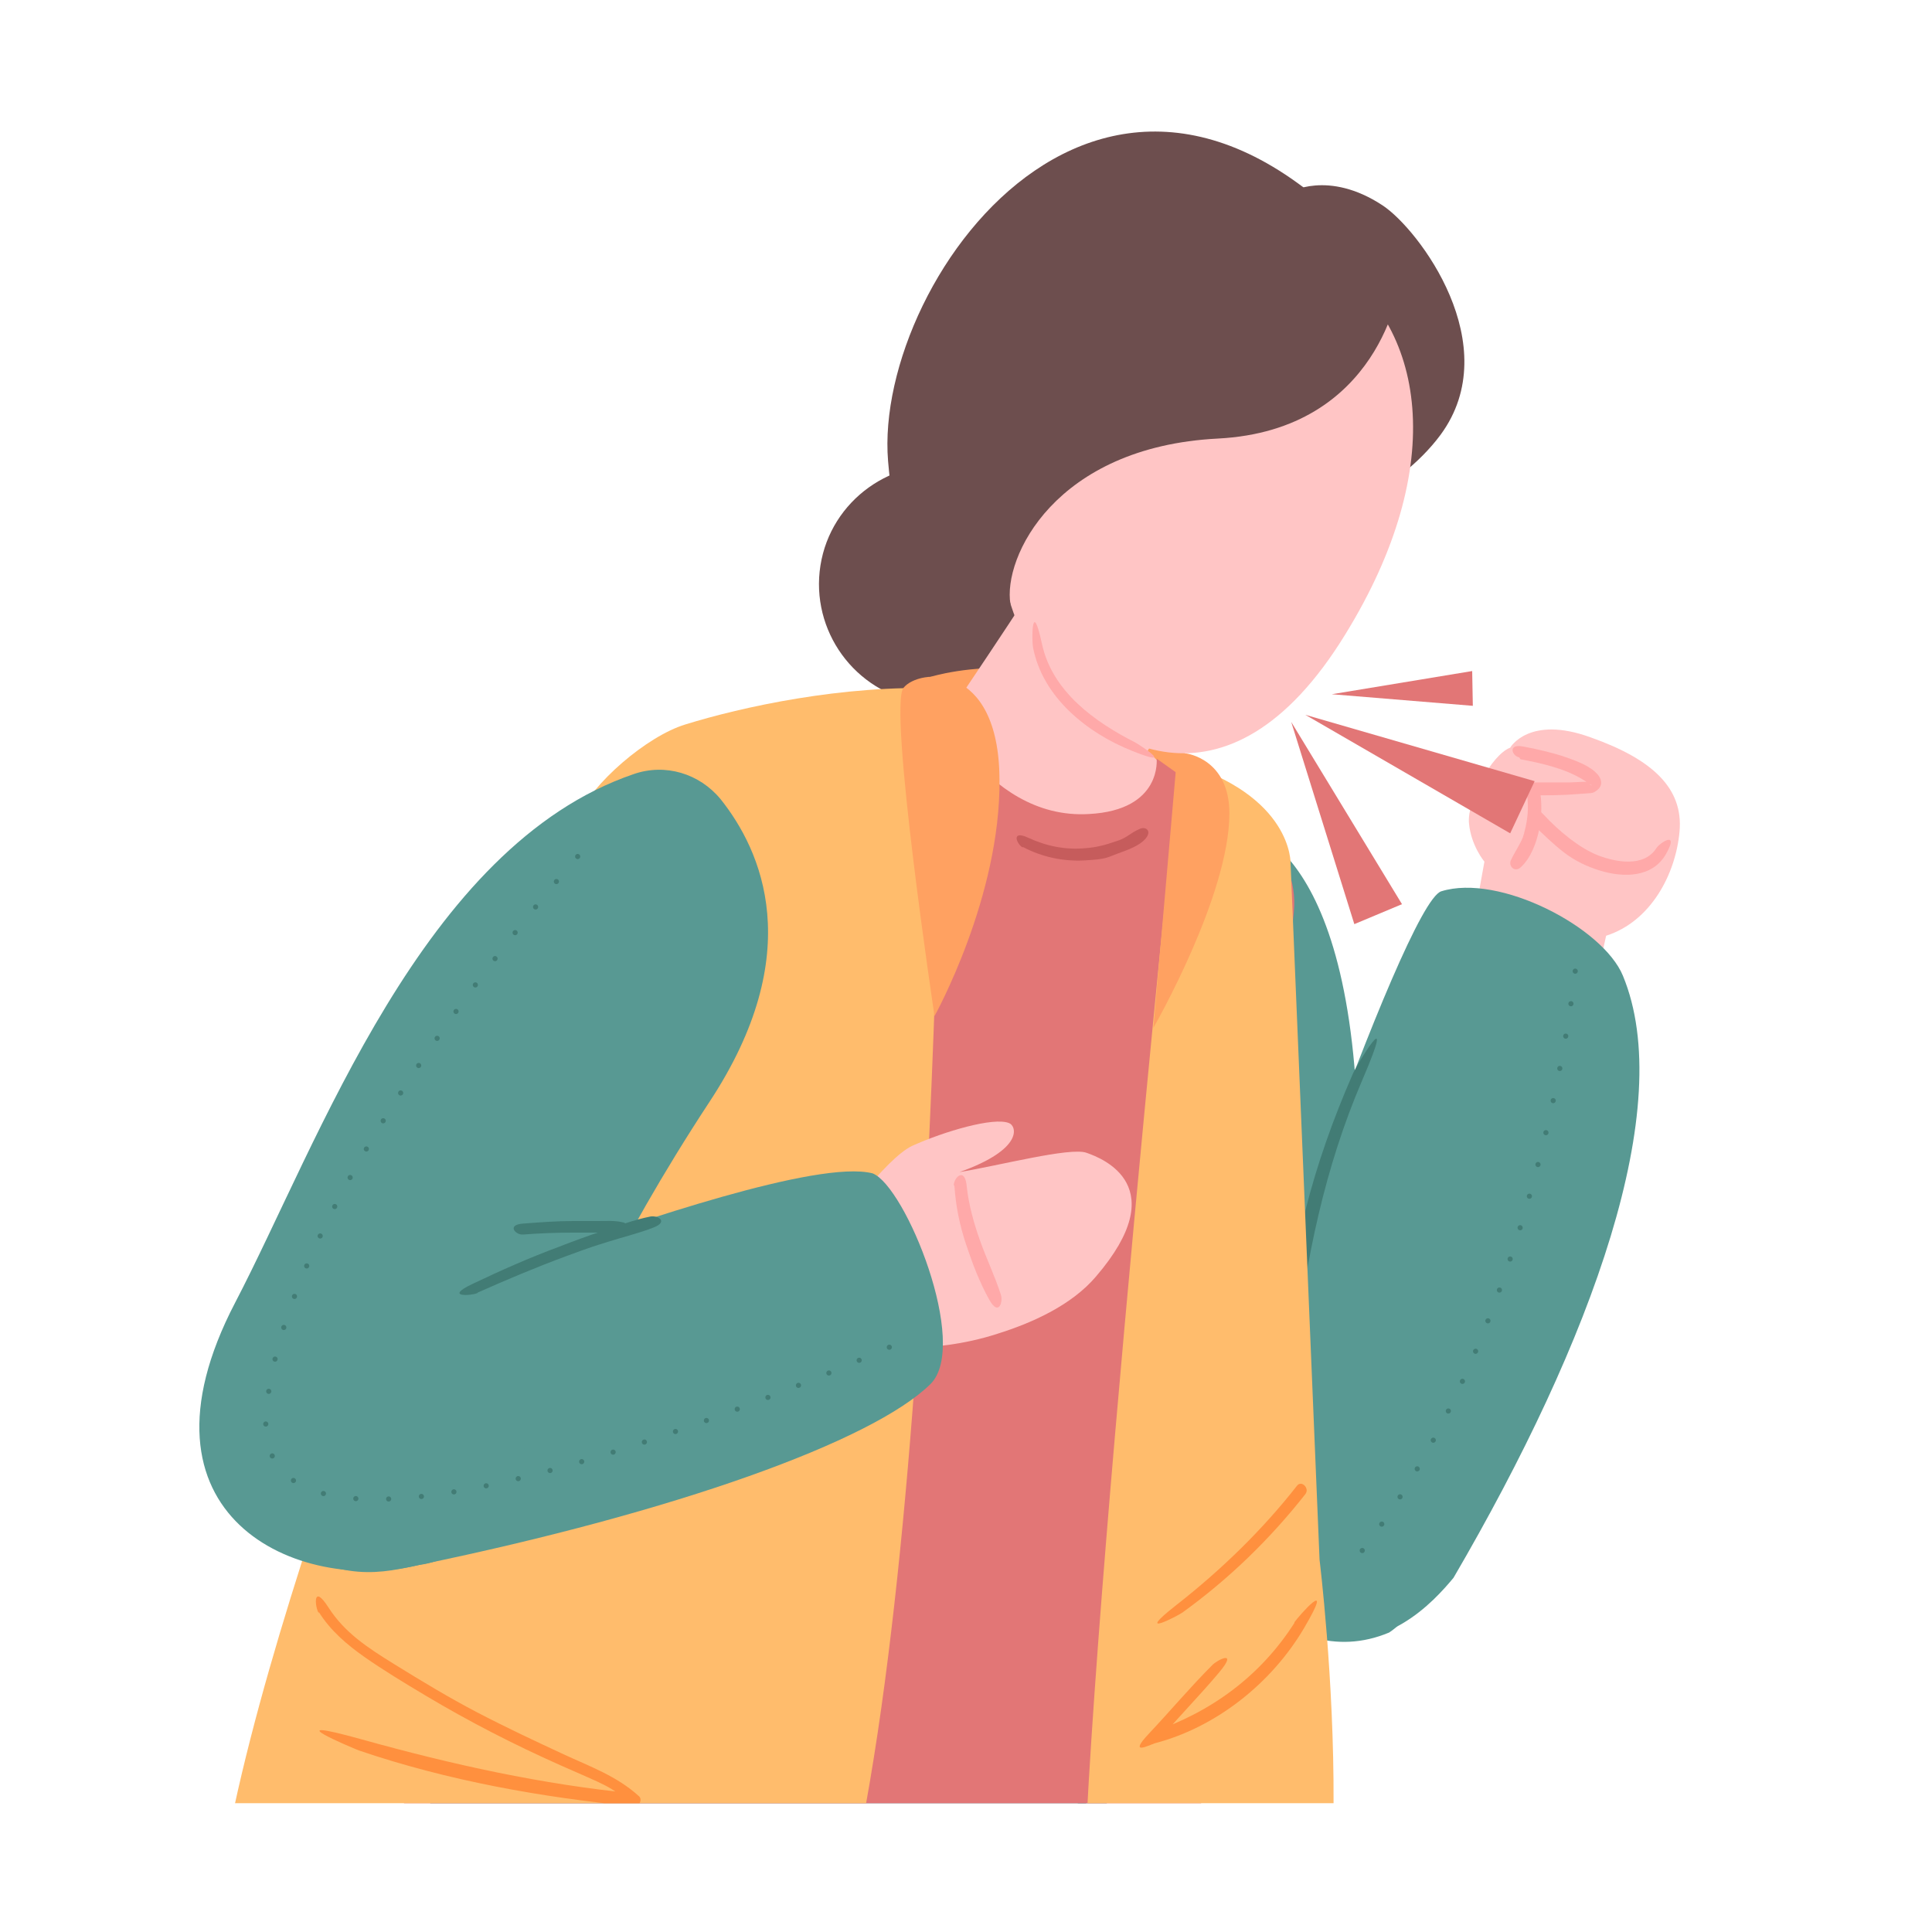 <?xml version="1.0" encoding="UTF-8"?>
<svg id="_レイヤー_1" data-name="レイヤー 1" xmlns="http://www.w3.org/2000/svg" width="300" height="300" xmlns:xlink="http://www.w3.org/1999/xlink" version="1.1" viewBox="0 0 300 300">
  <defs>
    <style>
      .cls-1 {
        fill: #6d4e4e;
      }

      .cls-1, .cls-2, .cls-3, .cls-4, .cls-5, .cls-6, .cls-7, .cls-8, .cls-9, .cls-10, .cls-11, .cls-12, .cls-13 {
        stroke-width: 0px;
      }

      .cls-14 {
        clip-path: url(#clippath);
      }

      .cls-2, .cls-15 {
        fill: none;
      }

      .cls-3 {
        fill: #ff903e;
      }

      .cls-4 {
        fill: #e27676;
      }

      .cls-5 {
        fill: #ffc5c5;
      }

      .cls-6 {
        fill: #ffa9a9;
      }

      .cls-7 {
        fill: #c65c5c;
      }

      .cls-8 {
        fill: #ffbc6c;
      }

      .cls-9 {
        fill: #ffa161;
      }

      .cls-10 {
        fill: #427c75;
      }

      .cls-15 {
        stroke: #427c75;
        stroke-dasharray: 0 5.1;
        stroke-linecap: round;
        stroke-miterlimit: 10;
        stroke-width: .8px;
      }

      .cls-11 {
        fill: #589993;
      }

      .cls-12 {
        fill: #4d6b7c;
      }

      .cls-13 {
        fill: #ff9797;
      }
    </style>
    <clipPath id="clippath">
      <rect class="cls-2" x="20" y="20" width="260" height="260"/>
    </clipPath>
  </defs>
  <rect class="cls-2" width="300" height="300"/>
  <g class="cls-14">
    <g>
      <g>
        <path class="cls-1" d="M127.4,87.8c1.6-10.1,11.2-17,21.4-15.4,10.2,1.6,17.1,11.2,15.5,21.3-1.6,10.1-11.2,17-21.4,15.4-10.2-1.6-17.1-11.2-15.5-21.3Z"/>
        <path class="cls-9" d="M144.5,105.1s24.5-7.7,40.6,13.2l2,14.7-39.8-8-2.8-19.9Z"/>
        <path class="cls-1" d="M200.2,29.9s6-3.6,14.5,2c5.6,3.7,19.2,21.7,9,35.6-6.8,9.2-19.3,13.6-19.3,13.6l-4.2-51.2Z"/>
        <path class="cls-1" d="M171.1,89.8s-1.9,9.4-11.1,11.3c-14,3-21.1-11.1-21.1-11.1,0,0,30.8-4.8,32.2-.2Z"/>
        <path class="cls-5" d="M183.3,121.5s-5.1-4.8-5.1-4.9l10.2-17-24.2-14.4s-3.8,6.2-14.5,22.1l-19.1,3.2s0,34.6,16.4,42.5c16.5,7.9,34,2.1,37.1-6.9,3-9-.7-24.7-.7-24.7Z"/>
        <path class="cls-5" d="M208.9,98.5c-18.4,30-39,17.4-47.6,4.4-13.5-20.2-2.4-46.6,12.8-59.8,11.1-9.7,24.2-7.7,32.2-2.5,15,9.7,18.8,31.6,2.6,57.9Z"/>
        <path class="cls-13" d="M161.6,71.2c-2-.6-3.5,1.2-4.3,2.8s-1.2,3.8-.7,5.7,1.4.6,1.3-.2c0-1.6,0-3.1.5-4.5s1.3-3,2.8-2.6,1.1-.9.3-1.2h0Z"/>
        <path class="cls-1" d="M217.3,44.2s-2.9,22.6-28.2,23.9c-25.3,1.3-33.4,18.5-32.2,25.7,0,0-16,13.2-19-22.2-2.4-28.8,36.6-82.3,79.4-27.4Z"/>
        <path class="cls-5" d="M228.4,145.4l2.1-11.6s-2.1-2.5-2.4-6c-.3-3.5,3.5-10.6,6.4-11.7,0,0,2.9-5.1,12.5-1.6,9.6,3.4,14.4,7.9,13.8,14.6-.6,6.7-4.5,14-11.4,16.2l-2.1,9.4s-15.9,9.3-18.8-9.3Z"/>
        <path class="cls-11" d="M188.4,233.4c-1.4,9.6,6.1,17.5,15.2,20.4,11.3,3.6,19.1-5.2,22.1-8.8,21.6-37,34.7-73.2,26.3-93.5-3.1-7.5-19.2-15.9-28.2-13.1-5.8,1.8-33.4,81.6-35.4,95Z"/>
        <g>
          <g>
            <path class="cls-12" d="M196.7,458.2c-2-24.8-7.8-84.3-14.9-129.1-4.9-31.3-10.2-50.1-10.2-50.1l-97.7,22.6s-4.4,38.1,12.2,64.5c9.1,14.5,25.8,92.1,47.1,118.2,28.5,10.6,63.6-24.9,63.5-26.1Z"/>
            <path class="cls-12" d="M127.7,474.6c-3.3,13.3,15.2,181.4,15.2,181.4l51.8-1.8s1.2-160.6,2-196c-25.6-22.3-70.3-26.2-69,16.4Z"/>
          </g>
          <g>
            <path class="cls-12" d="M138.2,459.4c4-24.6,19.2-84.8,24.8-121,4.3-27.8,5.7-59.5,5.7-59.5l-101-1.5s-19.4,53.6-9.6,83.2c5.4,16.3,6.6,31.4,10,108.3,25.1,17.1,70-8.3,70.2-9.6Z"/>
            <path class="cls-12" d="M65.4,472.8c-3.3,13.3-12.7,183.2-12.7,183.2l49.3,1.7s39.9-165.7,40.7-201.1c-25.6-22.3-63.7-70.6-77.3,16.1Z"/>
          </g>
        </g>
        <path class="cls-11" d="M191.1,128s18.1-.2,19.7,45.7c1.8,52.7,16.2,72.4,4.9,79.8-16.7,7-30.1-13.3-33.8-19.8-11.3-19.7-39-104.5,9.3-105.7Z"/>
        <path class="cls-10" d="M210,166.9c-5.9,13.5-10.1,28.3-10.4,43.1s1.4,1,1.5,0c1.7-14.5,4.6-28.7,10.4-42.2s-1.1-2-1.5-.9h0Z"/>
        <path class="cls-4" d="M179.7,323.8c-7,3.9-72.9,13.4-112.9-2.6-8.5-3.4-12.9-12.7-10-21.4,8.2-23.9,12.7-50.5,15.7-60.1,1.2-3.7,14.2-79.5,18.6-97.9,3.3-13.8,6.4-25.1,20-29.4,11.2-3.5,33.1-5.2,33.1-5.2,0,0,8.3,20.2,24.9,19.2,11.4-.6,10.5-8.6,10.5-8.6l15.9,11.3c3.9,3,5.9,7.7,5.4,12.6-3.1,30.2-14.1,138.8-15.2,144.7,0,0,5.8,29.4-6,37.4Z"/>
        <g>
          <path class="cls-7" d="M158.8,131.5c3,1.6,6.4,2.3,9.7,2.1s3.3-.4,4.9-1,3.5-1.2,4.5-2.4,0-1.9-.9-1.5-1.3.7-1.9,1.1-1.3.7-2,.9c-1.4.5-3,.9-4.5,1-3.1.3-6.1-.3-8.9-1.6s-1.8,1-.9,1.5h0Z"/>
          <g>
            <path class="cls-7" d="M131.2,314.6c-.2,1.5-.3,3.1-.3,4.7s0,1.5,0,2.3,0,1.8.4,2.5,1.4.5,1.7-.2,0-.9,0-1.3,0-.7,0-1.1c0-.8,0-1.5,0-2.3,0-1.5.1-3.1.3-4.6s-.5-1-1-1-.9.5-1,1h0Z"/>
            <path class="cls-7" d="M136.9,314c0,1.8.2,3.6.5,5.4s.3,1.7.5,2.6.4,1.8.8,2.6,1.8.4,1.7-.5-.4-1.7-.5-2.5-.3-1.7-.5-2.6c-.3-1.7-.5-3.3-.6-5s-2-1.2-1.9,0h0Z"/>
            <path class="cls-7" d="M156.2,312.6c.3,1.5.7,2.9,1.2,4.4s.5,1.4.7,2,.4.7.5,1.1.4.7.5,1.1.8.5,1.2.3.5-.8.3-1.2-.3-.6-.4-.9-.2-.7-.3-1c-.3-.7-.5-1.4-.8-2-.5-1.4-.8-2.8-1.1-4.2s-.7-.8-1.2-.7-.8.7-.7,1.2h0Z"/>
            <path class="cls-7" d="M164,312.6c.2,1.3.5,2.5.9,3.8s.4,1.2.6,1.8.5,1.3.9,1.9.7.6,1.1.4.6-.6.5-1.1-.4-1.2-.6-1.8-.4-1.2-.6-1.8c-.4-1.2-.7-2.4-.9-3.7s-.7-.8-1.2-.7-.8.7-.7,1.2h0Z"/>
            <path class="cls-7" d="M132.7,305.1c5.6.5,11.2.7,16.7.6s11.1-.5,16.5-1.5.8-1.9-.2-1.8c-5.5.5-10.9,1.2-16.5,1.3-5.5.2-11,0-16.5-.4s-1.1,1.7,0,1.8h0Z"/>
          </g>
        </g>
        <path class="cls-8" d="M183.1,118.3s-17.8,171.3-14.5,188.3c3.3,17,7.4,26.2,26.4,17.8,19-8.5,9.9-82.2,9.9-82.2l-4.5-108.1s.4-10.6-17.4-15.8Z"/>
        <path class="cls-8" d="M146.2,106.9s-.6,161.3-20.3,204.7c-19.7,43.4-74.6,19.7-89.6,4.6-14.9-15.1,28.8-124.8,28.8-124.8l24.4-64.2c2.4-5.6,11-12.9,16.9-14.7,8.7-2.7,24.5-6.2,39.8-5.6Z"/>
        <path class="cls-9" d="M145.1,157.8s10.3-18.5,10.1-36.8c-.1-18.3-12.5-17.2-14.9-14.2-2.4,3,4.8,50.9,4.8,50.9Z"/>
        <g>
          <path class="cls-5" d="M128.8,192.4c.3-1,8.7-12.6,12.9-14.5,4.9-2.2,12.6-4.5,15-3.5,1.1.4,2.4,4-7.7,7.6,6.1-1,17.2-3.9,19.7-3,2.6.9,13.5,5.2,1.5,19.2-3.9,4.6-10.2,7.3-15.3,8.9-10.4,3.4-20.6,1.9-20.6,1.9,0,0-8.8-7.8-5.5-16.7Z"/>
          <path class="cls-6" d="M148.2,184.1c.2,3.1.8,6.1,1.8,9.1s2.1,5.9,3.6,8.6,2.2.3,1.8-.8c-.9-2.8-2.2-5.5-3.2-8.3s-1.8-5.7-2.1-8.6-2-1.3-2,0h0Z"/>
        </g>
        <path class="cls-11" d="M87.1,193.8c-52.1,15.3-29.3,8.2-40.9,16.4-8.3,5.8-11.6,22.2-3.7,28.3,10.1,7.7,17.3,5.6,22.6,4.5,39.7-8.2,70.4-19.2,79.4-28.1,6.1-6.1-3.9-30.7-9-32.7-8.5-2.2-37.7,8-48.3,11.7Z"/>
        <path class="cls-11" d="M98.4,120.2c4.9-1.7,10.2-.1,13.5,3.9,6.3,7.9,13.6,23.8-1.8,47.1-29.3,44.6-29.8,69.9-45,71.8-18.9,4.6-45.9-7.5-28.6-40.7,13-24.9,29.1-70.9,61.9-82.1Z"/>
        <path class="cls-6" d="M160.4,100.5c1.5,7.8,8.4,13.3,15.4,16.1s1.2-.9.5-1.3c-6.3-3.2-12.9-7.9-14.5-15.3s-1.6-.5-1.4.4h0Z"/>
        <path class="cls-6" d="M236.1,117.9c3.2.6,6.8,1.4,9.6,3.1s.7.6,1,.7c.2.3.3.2.1-.3-.2,0-.4,0-.7,0-.9,0-1.8.1-2.7.1-1.8,0-3.6,0-5.4,0s-1.1.7-1,1.3c.4,1.9.3,3.8-.1,5.6s-.5,1.8-.9,2.6-1,1.7-1.4,2.6.6,1.9,1.5,1.1c1.6-1.4,2.5-3.9,2.9-5.9s.5-4.4,0-6.6l-1,1.3c2.3,0,4.7,0,7-.2s2.2,0,3-.6.8-1.5.2-2.3c-1.1-1.4-3.3-2.2-5-2.8s-4.5-1.3-6.8-1.7-1.6,1.5-.5,1.7h0Z"/>
        <path class="cls-6" d="M257.2,131.7c-1.9,3-6.3,2.2-9.1,1.1s-6-3.7-8.4-6.3-2.6.6-1.6,1.6c1.6,1.5,3.1,3,4.8,4.3s3.6,2.2,5.6,2.8c3.6,1.1,8.1,1.1,10.2-2.6s-.9-1.8-1.5-.9h0Z"/>
        <g>
          <polygon class="cls-4" points="238.3 121.3 202.7 111 234.5 129.4 238.3 121.3"/>
          <polygon class="cls-4" points="228.6 104.2 206.8 107.8 228.7 109.6 228.6 104.2"/>
          <polygon class="cls-4" points="217.7 140.4 200.5 112.1 210.3 143.5 217.7 140.4"/>
        </g>
        <path class="cls-9" d="M184.1,117l-1.4,1.3-3.6,41.3s11.8-20.5,11.8-33.3c0-8.5-6.7-9.3-6.7-9.3Z"/>
        <path class="cls-15" d="M89.7,133s-46.2,52.3-48.4,87c-2.2,34.7,99.7-12.1,99.7-12.1"/>
        <path class="cls-15" d="M244.6,150.8s-5.7,56-34.2,91.4"/>
      </g>
      <path class="cls-3" d="M38.2,301c16,10.8,33.5,20.4,53.1,22.2s11.1.6,16.3-.8.8-1.9-.2-1.8c-2.4.2-4.7.5-7.1.6s-4.8,0-7.1,0c-4.8-.3-9.6-1.1-14.3-2.3-9.2-2.4-17.9-6.3-26.2-11s-9.1-5.4-13.6-8.4-1.8.9-.9,1.5h0Z"/>
      <path class="cls-3" d="M42.6,317c1.2-1.5,2.1-3.1,2.5-5s-.1-1-.6-1.1-.9.1-1.1.6-.3.8-.5,1.2c0,0,0,0,0,0,0,0,0,0,0,.1,0,0,0,.2-.1.3,0,.2-.2.4-.3.5-.2.4-.4.7-.6,1.1s-.2.4-.3.5-.1.2-.2.3-.2.3,0,.1c-.2.2-.3.4-.3.7s.1.5.3.7c.3.3,1,.4,1.4,0h0Z"/>
      <path class="cls-3" d="M50.4,323.5c.6-2.9,1.6-5.8,2.9-8.5s.1-1-.3-1.3-1.1-.1-1.3.3c-1.5,2.8-2.5,5.8-3.1,8.9s.1,1,.7,1.2,1.1-.2,1.2-.7h0Z"/>
      <path class="cls-3" d="M61,327.6c.3-1.5.7-2.9,1.2-4.3s.5-1.3.8-1.9.8-1.4,1-2.1-.9-1.4-1.4-.8-.9,1.3-1.3,2-.7,1.4-1,2.1c-.5,1.4-.9,2.9-1.2,4.4s.1,1,.7,1.2,1.1-.2,1.2-.7h0Z"/>
      <path class="cls-3" d="M75.1,334c.3-1.1.6-2.3.9-3.4s.7-2.3.8-3.5-.1-.9-.6-1.1-.9.2-1.1.6c-.4,1.1-.6,2.3-.9,3.4s-.6,2.3-.9,3.4,1.5,1.6,1.7.5h0Z"/>
      <path class="cls-3" d="M174.1,317.5c5.3-.7,10.5-2.1,15.4-4.3s4.9-2.4,7.1-3.8,4.7-3,6.4-5-.2-1.9-1-1.4c-2.1,1.4-4.1,3.1-6.2,4.5s-4.5,2.7-6.9,3.8c-4.8,2.2-9.9,3.7-15.1,4.4s-.8,1.9.2,1.8h0Z"/>
      <path class="cls-3" d="M182.6,320c.2.3.3.7.5,1s.3.7.5,1,.6.5.9.3.5-.5.4-.9-.3-.8-.5-1.2-.3-.7-.5-1.1-.3-.3-.5-.4-.5,0-.6,0-.3.3-.4.5,0,.4,0,.6h0Z"/>
      <path class="cls-3" d="M188.4,316.8c.2.8.5,1.5.7,2.2s.3.7.4,1.1.3.9.6,1.2.7.5,1.1.4.6-.6.5-1-.3-.8-.5-1.2q0,0,0,0s0-.1,0-.2c0,0,0-.2,0-.2,0-.2-.2-.4-.2-.6-.3-.7-.5-1.4-.8-2.2s-.6-.8-1.1-.6-.8.6-.6,1.1h0Z"/>
      <path class="cls-3" d="M195.2,313.2c.9,2.2,1.5,4.4,2.3,6.6s.6.8,1.1.6.7-.6.6-1.1c-.3-2.5-1.3-4.9-2.4-7.1s-.9-.6-1.3-.3-.5.8-.3,1.3h0Z"/>
      <path class="cls-3" d="M49.5,250.3c1.8,2.9,4.4,5.1,7.1,7s6.3,4.1,9.5,6c6.7,4,13.7,7.6,20.9,10.8s7.8,3.2,10.9,6l.7-1.6c-14.4-1.4-28.4-4.5-42.4-8.4s-1.5,1.3-.5,1.7c13.8,4.7,28.4,7.3,42.8,8.7.8,0,1.3-1.1.7-1.6-3.4-3.1-7.6-4.6-11.7-6.5s-9-4.2-13.4-6.5-8.7-4.9-12.9-7.5-7.7-4.9-10.2-8.8-2.1,0-1.5.9h0Z"/>
      <path class="cls-3" d="M64.3,287.9c6.1,3,12.4,5.3,18.9,6.9s13.3,2.7,20,2.6,1-1.5,0-1.6c-6.6-.4-13.1-1.1-19.5-2.7-6.4-1.6-12.6-3.8-18.5-6.7s-1.9,1-.9,1.5h0Z"/>
      <path class="cls-3" d="M201,252c-5.3,8.3-13,13.9-22.2,17l.9,1.5c3.1-3.7,6.5-7.1,9.6-10.8s-.4-1.9-1.1-1.1c-3.4,3.4-6.5,7.1-9.8,10.6s0,1.8.9,1.5c9.6-2.5,18.2-9.4,23.2-17.9s-.9-1.8-1.5-.9h0Z"/>
      <path class="cls-3" d="M201.4,230.7c-5.4,6.9-11.8,13.1-18.7,18.5s.2,1.7.9,1.2c7.2-5.2,13.6-11.4,19.1-18.4.7-.9-.6-2.2-1.3-1.3h0Z"/>
      <path class="cls-10" d="M74.2,200.7c4.5-2,9-3.9,13.6-5.6s4.5-1.6,6.7-2.3,4.7-1.3,7-2.2.7-1.9-.5-1.7c-2.5.5-4.9,1.4-7.3,2.2s-4.6,1.6-6.9,2.5c-4.6,1.7-9.1,3.7-13.5,5.8s-.1,1.8.8,1.4h0Z"/>
      <path class="cls-10" d="M81.2,191.7c2.6-.2,5.2-.3,7.8-.3s2.6,0,3.9,0,2.6.2,3.8,0,.8-1.5,0-1.6c-1.2-.3-2.6-.2-3.8-.2s-2.6,0-3.9,0c-2.6,0-5.2.2-7.8.4s-1.1,1.8,0,1.7h0Z"/>
    </g>
  </g>
</svg>